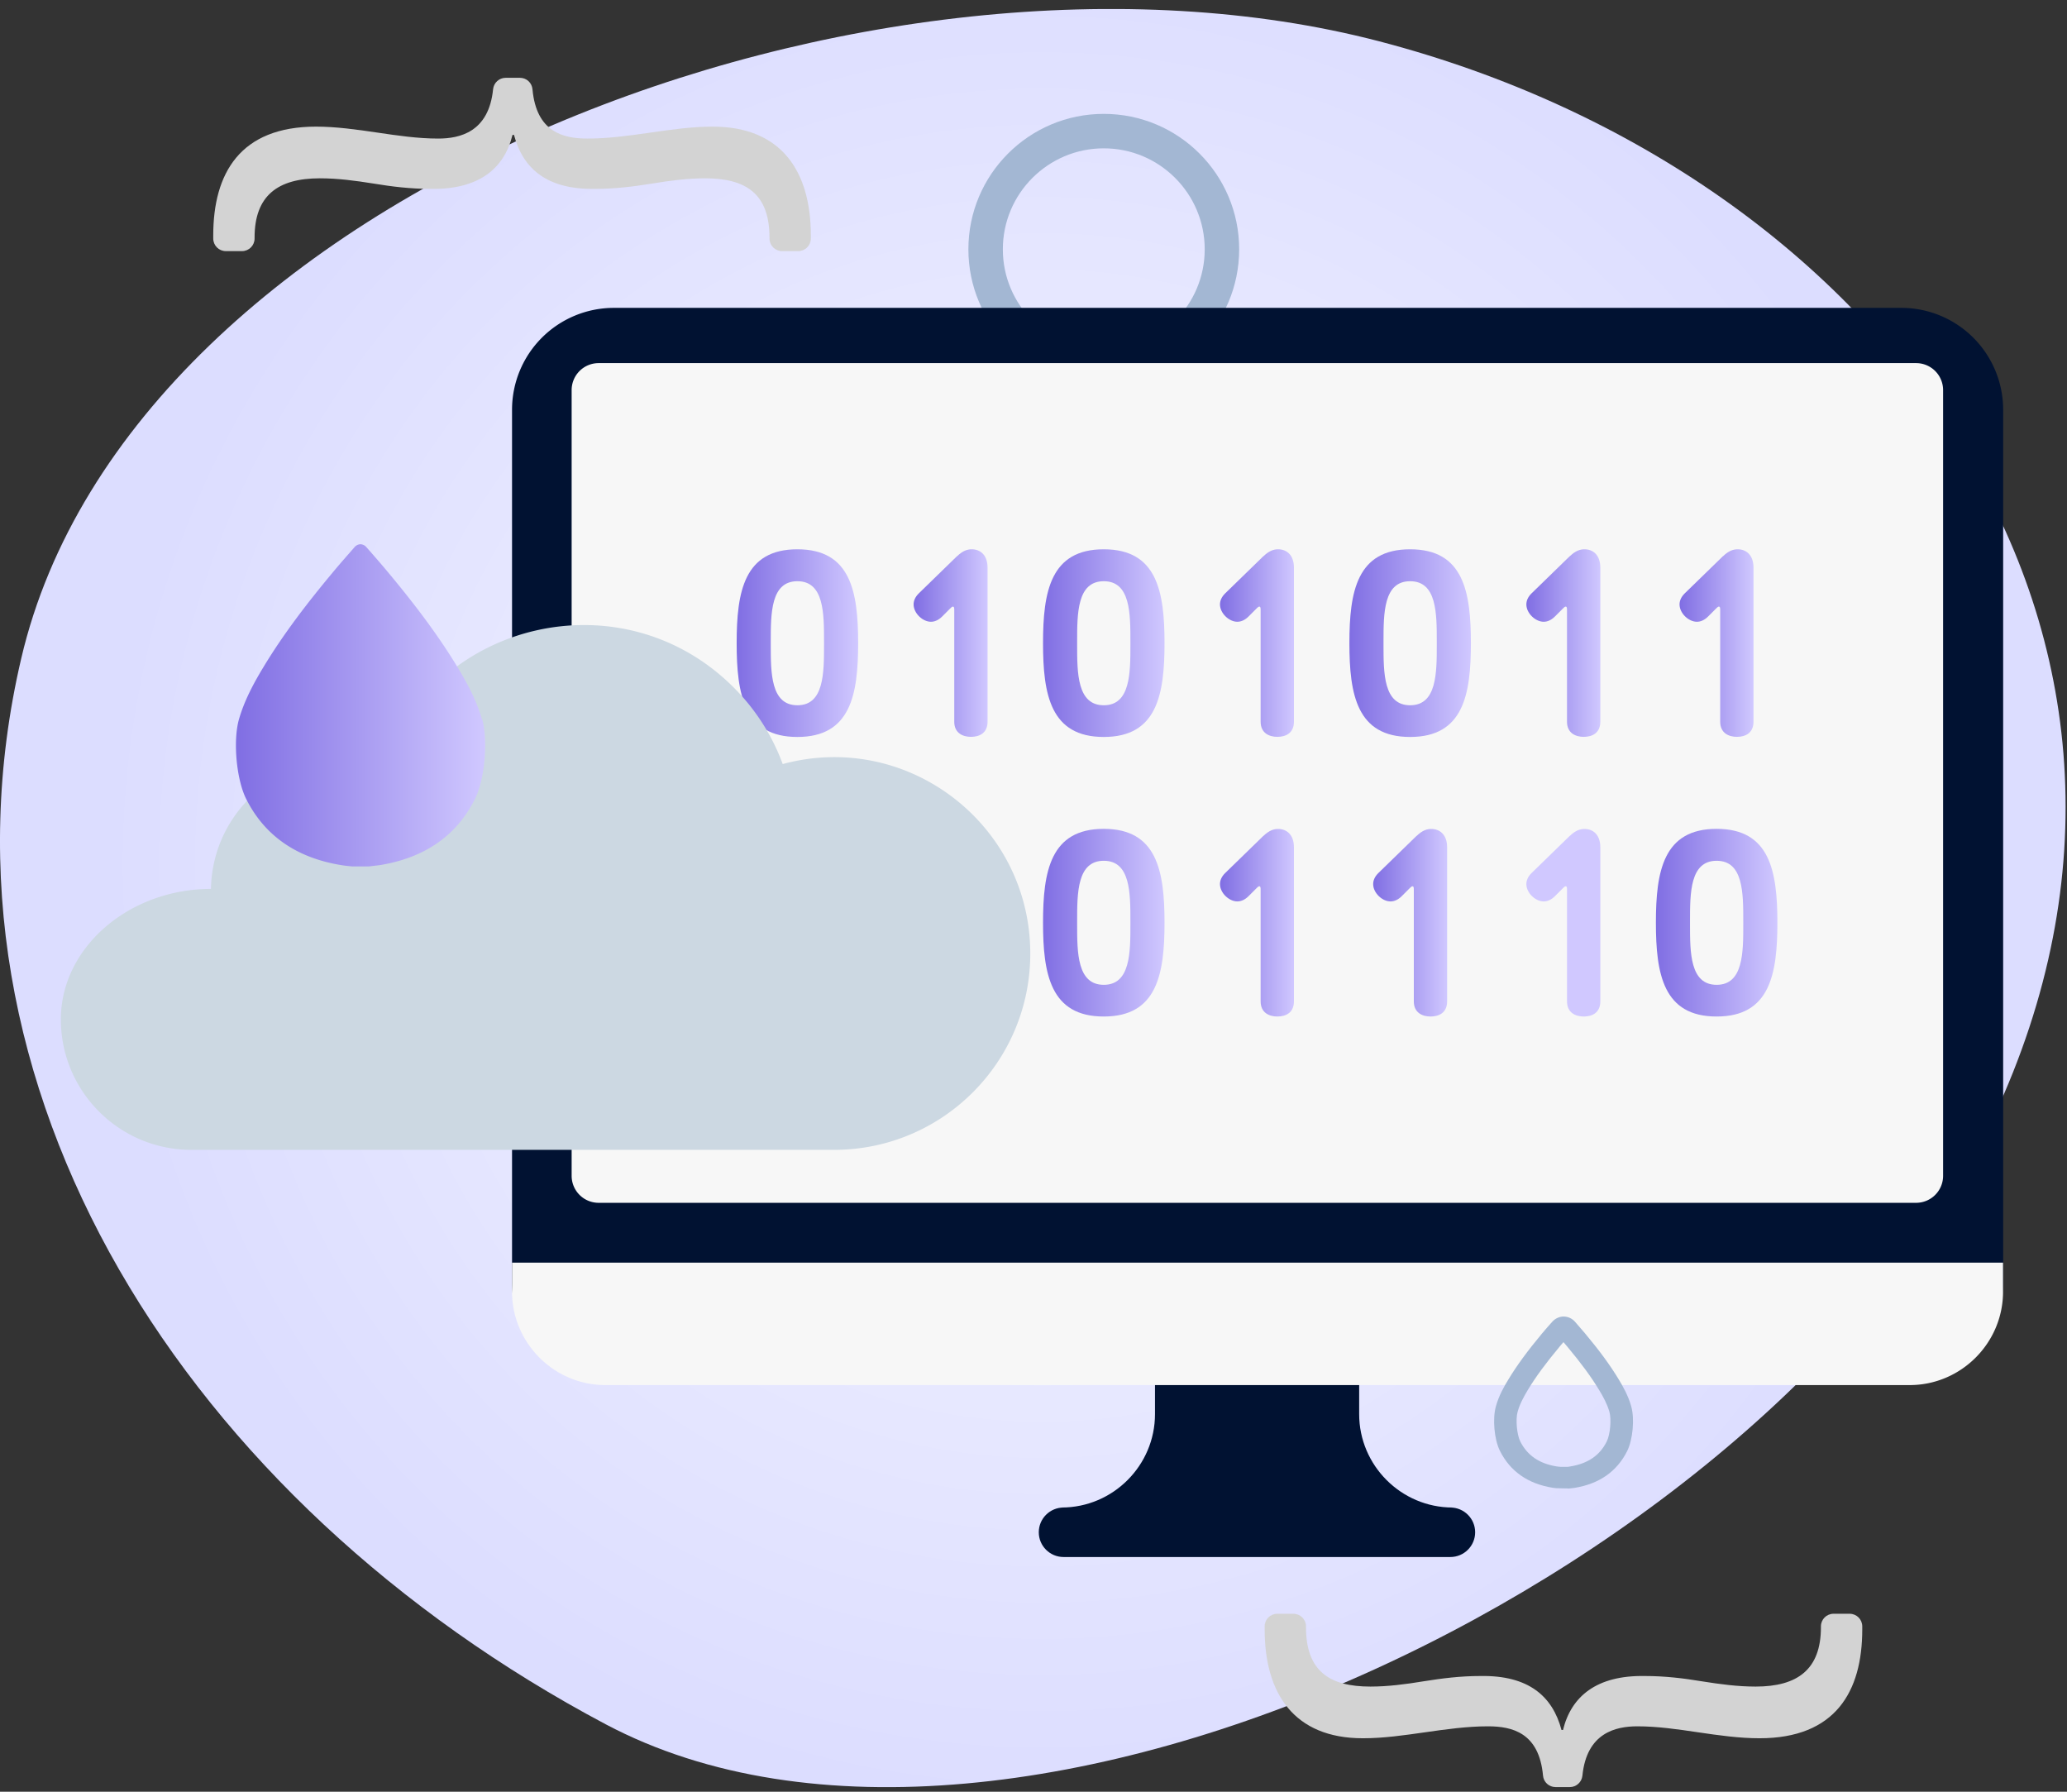 <svg xmlns="http://www.w3.org/2000/svg" width="180" height="156" fill="none"><rect width="100%" height="100%" fill="#333333" stroke="none"/><g clip-path="url(#a)"><path fill="url(#b)" d="M173.59 97.315c-18.19 38.82-85.26 71.67-120.85 52.81-36.36-19.28-59.66-55.36-50.89-92.8 9.56-40.86 74.6-65.12 118.25-53.73 44.09 11.51 73.22 51.6 53.49 93.71v.01Z"/><path fill="#A3B7D3" d="M96.12 12.915c4.85 0 8.79 3.94 8.79 8.79s-3.94 8.79-8.79 8.79-8.79-3.94-8.79-8.79 3.94-8.79 8.79-8.79Zm0-3c-6.51 0-11.79 5.28-11.79 11.79 0 6.51 5.28 11.79 11.79 11.79 6.51 0 11.79-5.28 11.79-11.79 0-6.51-5.28-11.79-11.79-11.79Z"/><path fill="#011232" d="M165.57 26.805H53.46a8.87 8.87 0 0 0-8.87 8.87v75.97a8.87 8.87 0 0 0 8.87 8.87h112.11a8.87 8.87 0 0 0 8.87-8.87v-75.97a8.87 8.87 0 0 0-8.87-8.87Z"/><path fill="#F7F7F7" d="M166.86 31.615H52.13a2.35 2.35 0 0 0-2.35 2.35v68.41a2.35 2.35 0 0 0 2.35 2.35h114.73a2.35 2.35 0 0 0 2.35-2.35v-68.41a2.35 2.35 0 0 0-2.35-2.35ZM44.59 109.935v2.53c0 4.47 3.66 8.13 8.13 8.13H166.3c4.47 0 8.13-3.66 8.13-8.13v-2.53H44.59Z"/><path fill="#011232" d="M126.49 131.255c-4.47 0-8.13-3.66-8.13-8.13v-2.53h-17.78v2.53c0 4.47-3.66 8.13-8.13 8.13M126.3 131.255H92.62c-1.193 0-2.16.965-2.16 2.155s.967 2.155 2.16 2.155h33.68c1.193 0 2.16-.965 2.16-2.155s-.967-2.155-2.16-2.155Z"/><path fill="url(#c)" d="M136.71 48.425c.51-.49.91-.6 1.28-.6.7 0 1.37.46 1.37 1.6v13.41c0 1-.72 1.32-1.44 1.32s-1.46-.33-1.46-1.32v-9.72c0-.14 0-.3-.12-.3-.07 0-.16.09-.23.16l-.7.7c-.33.33-.67.46-.98.46-.72 0-1.51-.74-1.51-1.51 0-.3.12-.63.44-.95l3.34-3.25h.01Z"/><path fill="url(#d)" d="M136.71 72.775c.51-.49.91-.6 1.28-.6.7 0 1.37.46 1.37 1.6v13.41c0 1-.72 1.32-1.44 1.32s-1.46-.33-1.46-1.32v-9.72c0-.14 0-.3-.12-.3-.07 0-.16.09-.23.16l-.7.7c-.33.33-.67.46-.98.46-.72 0-1.51-.74-1.51-1.51 0-.3.12-.63.44-.95l3.34-3.25h.01Z"/><path fill="url(#e)" d="M150.05 48.425c.51-.49.91-.6 1.28-.6.7 0 1.37.46 1.37 1.6v13.41c0 1-.72 1.32-1.44 1.32s-1.46-.33-1.46-1.32v-9.72c0-.14 0-.3-.12-.3-.07 0-.16.09-.23.16l-.7.7c-.33.33-.67.46-.98.46-.72 0-1.51-.74-1.51-1.51 0-.3.12-.63.44-.95l3.34-3.25h.01Z"/><path fill="url(#f)" d="M154.78 80.335c0 4.48-.65 8.17-5.29 8.17s-5.29-3.69-5.29-8.17.65-8.17 5.29-8.17 5.29 3.69 5.29 8.17Zm-2.97.14v-.26c0-2.48 0-5.27-2.32-5.27s-2.32 2.79-2.32 5.27v.26c0 2.46 0 5.27 2.32 5.27s2.32-2.81 2.32-5.27Z"/><path fill="url(#g)" d="M74.73 55.995c0 4.48-.65 8.17-5.29 8.17s-5.29-3.69-5.29-8.17.65-8.17 5.29-8.17 5.29 3.69 5.29 8.17Zm-2.97.14v-.26c0-2.48 0-5.27-2.32-5.27s-2.32 2.79-2.32 5.27v.26c0 2.46 0 5.27 2.32 5.27s2.32-2.81 2.32-5.27Z"/><path fill="url(#h)" d="M74.73 80.335c0 4.48-.65 8.17-5.29 8.17s-5.29-3.69-5.29-8.17.65-8.17 5.29-8.17 5.29 3.69 5.29 8.17Zm-2.97.14v-.26c0-2.48 0-5.27-2.32-5.27s-2.32 2.79-2.32 5.27v.26c0 2.46 0 5.27 2.32 5.27s2.32-2.81 2.32-5.27Z"/><path fill="url(#i)" d="M83.35 48.425c.51-.49.91-.6 1.28-.6.7 0 1.37.46 1.37 1.6v13.41c0 1-.72 1.32-1.44 1.32s-1.46-.33-1.46-1.32v-9.72c0-.14 0-.3-.12-.3-.07 0-.16.09-.23.16l-.7.7c-.33.33-.67.46-.98.46-.72 0-1.51-.74-1.51-1.51 0-.3.12-.63.44-.95l3.34-3.25h.01Z"/><path fill="url(#j)" d="M83.35 72.775c.51-.49.91-.6 1.28-.6.7 0 1.37.46 1.37 1.6v13.41c0 1-.72 1.32-1.44 1.32s-1.46-.33-1.46-1.32v-9.72c0-.14 0-.3-.12-.3-.07 0-.16.09-.23.16l-.7.7c-.33.33-.67.46-.98.46-.72 0-1.51-.74-1.51-1.51 0-.3.12-.63.44-.95l3.34-3.25h.01Z"/><path fill="url(#k)" d="M101.41 55.995c0 4.48-.65 8.17-5.29 8.17s-5.29-3.69-5.29-8.17.65-8.17 5.29-8.17 5.29 3.69 5.29 8.17Zm-2.97.14v-.26c0-2.48 0-5.27-2.32-5.27s-2.32 2.79-2.32 5.27v.26c0 2.46 0 5.27 2.32 5.27s2.32-2.81 2.32-5.27Z"/><path fill="url(#l)" d="M101.41 80.335c0 4.48-.65 8.17-5.29 8.17s-5.29-3.69-5.29-8.17.65-8.17 5.29-8.17 5.29 3.69 5.29 8.17Zm-2.97.14v-.26c0-2.48 0-5.27-2.32-5.27s-2.32 2.79-2.32 5.27v.26c0 2.46 0 5.27 2.32 5.27s2.32-2.81 2.32-5.27Z"/><path fill="url(#m)" d="M110.03 48.425c.51-.49.91-.6 1.28-.6.7 0 1.37.46 1.37 1.6v13.41c0 1-.72 1.32-1.44 1.32s-1.46-.33-1.46-1.32v-9.72c0-.14 0-.3-.12-.3-.07 0-.16.09-.23.16l-.7.7c-.33.33-.67.46-.98.46-.72 0-1.51-.74-1.51-1.51 0-.3.12-.63.44-.95l3.34-3.25h.01Z"/><path fill="url(#n)" d="M110.03 72.775c.51-.49.91-.6 1.28-.6.7 0 1.37.46 1.37 1.6v13.41c0 1-.72 1.32-1.44 1.32s-1.46-.33-1.46-1.32v-9.72c0-.14 0-.3-.12-.3-.07 0-.16.09-.23.16l-.7.7c-.33.33-.67.46-.98.46-.72 0-1.51-.74-1.51-1.51 0-.3.12-.63.44-.95l3.34-3.25h.01Z"/><path fill="url(#o)" d="M128.09 55.995c0 4.48-.65 8.17-5.29 8.17s-5.29-3.69-5.29-8.17.65-8.17 5.29-8.17 5.29 3.69 5.29 8.17Zm-2.97.14v-.26c0-2.48 0-5.27-2.32-5.27s-2.32 2.79-2.32 5.27v.26c0 2.46 0 5.27 2.32 5.27s2.32-2.81 2.32-5.27Z"/><path fill="url(#p)" d="M123.37 72.775c.51-.49.91-.6 1.28-.6.7 0 1.37.46 1.37 1.6v13.41c0 1-.72 1.32-1.44 1.32s-1.46-.33-1.46-1.32v-9.72c0-.14 0-.3-.12-.3-.07 0-.16.09-.23.16l-.7.7c-.33.33-.67.46-.98.46-.72 0-1.51-.74-1.51-1.51 0-.3.12-.63.44-.95l3.34-3.25h.01Z"/><path fill="#CCD8E2" d="M68.16 66.525a18.35 18.35 0 0 0-4.28-6.68c-9.63-9.63-25.98-5.88-30.53 6.85-7.37-2.35-14.83 3.06-14.98 10.7-7.12 0-13.07 5.09-13.07 11.36s5.09 11.36 11.36 11.36h55.97c9.44 0 17.09-7.65 17.09-17.09 0-11.21-10.65-19.45-21.56-16.5Z"/><path fill="url(#q)" d="M41.97 62.625c-.46-1.61-1.25-3.09-2.13-4.54-1.77-2.92-3.87-5.65-6.09-8.31-.6-.72-1.22-1.43-1.84-2.13a.71.71 0 0 0-.52-.26.71.71 0 0 0-.52.26c-.62.71-1.24 1.41-1.84 2.13-2.22 2.66-4.33 5.39-6.09 8.31-.88 1.45-1.67 2.94-2.13 4.54-.53 1.86-.23 5.23.63 6.94 1.61 3.21 4.4 5.13 8.29 5.76.3.05.61.08.92.11h1.5c.31-.04.61-.07.92-.11 3.89-.63 6.69-2.55 8.29-5.76.86-1.71 1.15-5.08.63-6.94h-.02Z"/><path fill="#A3B7D3" d="m136.56 129.595-1.01-.02c-.12-.01-.23-.03-.34-.04-2.16-.35-3.7-1.43-4.59-3.21-.5-.99-.66-2.81-.35-3.89.25-.9.69-1.69 1.09-2.34.74-1.22 1.64-2.45 2.93-4 .29-.34.58-.68.88-1.01.25-.28.6-.45.97-.46.41 0 .76.17 1.01.45.3.34.59.68.88 1.02 1.29 1.54 2.19 2.78 2.93 4 .4.66.84 1.45 1.09 2.35.31 1.08.14 2.9-.35 3.89-.89 1.78-2.43 2.86-4.59 3.21-.11.02-.23.03-.34.04l-.18.02-.03-.01Zm-.7-1.88h.66c.08-.02.16-.03.25-.04 1.51-.25 2.55-.96 3.15-2.17.3-.6.42-1.93.23-2.59-.2-.69-.56-1.35-.9-1.9-.69-1.14-1.54-2.3-2.76-3.76l-.34-.4c-.12.13-.23.27-.34.4-1.22 1.46-2.07 2.62-2.76 3.76-.33.55-.7 1.21-.89 1.9-.19.66-.07 1.99.23 2.59.61 1.21 1.64 1.92 3.15 2.17l.24.03h.08v.01Z"/><path fill="#D3D3D3" d="M45.28 6.775c.57 0 1.04.43 1.09 1 .34 3.73 2.68 4.29 4.79 4.29 1.83 0 3.66-.26 5.48-.52 1.83-.26 3.59-.52 5.42-.52 6.01 0 8.55 3.92 8.55 9.47v.27c0 .61-.49 1.1-1.1 1.1h-1.4c-.61 0-1.1-.49-1.1-1.1v-.08c0-3.85-2.09-5.16-5.61-5.16-1.5 0-3.07.2-4.63.46-1.63.26-3.2.46-4.96.46-4.18.07-6.27-1.76-7.05-4.7h-.13c-.72 2.94-2.94 4.77-7.12 4.7-1.76 0-3.4-.2-4.96-.46-1.63-.26-3.14-.46-4.7-.46-3.65 0-5.68 1.5-5.68 5.16v.08c0 .61-.49 1.1-1.1 1.1h-1.4c-.61 0-1.1-.49-1.1-1.1v-.27c0-5.42 2.35-9.47 8.95-9.47 1.76 0 3.59.26 5.35.52 1.76.26 3.52.52 5.29.52 1.87 0 4.41-.56 4.78-4.3.06-.56.53-.99 1.09-.99h1.25ZM135.46 155.595c-.57 0-1.04-.43-1.09-1-.34-3.73-2.68-4.29-4.79-4.29-1.83 0-3.66.26-5.48.52-1.83.26-3.59.52-5.42.52-6.01 0-8.55-3.92-8.55-9.47v-.27c0-.61.49-1.1 1.1-1.1h1.4c.61 0 1.1.49 1.1 1.1v.08c0 3.85 2.09 5.16 5.61 5.16 1.5 0 3.07-.2 4.63-.46 1.63-.26 3.2-.46 4.96-.46 4.18-.07 6.27 1.76 7.05 4.7h.13c.72-2.94 2.94-4.77 7.12-4.7 1.76 0 3.4.2 4.96.46 1.63.26 3.14.46 4.7.46 3.65 0 5.68-1.5 5.68-5.16v-.08c0-.61.49-1.1 1.1-1.1h1.4c.61 0 1.1.49 1.1 1.1v.27c0 5.42-2.35 9.47-8.95 9.47-1.76 0-3.59-.26-5.35-.52-1.76-.26-3.52-.52-5.29-.52-1.87 0-4.41.56-4.78 4.3-.06.56-.53.99-1.09.99h-1.25Z"/></g><defs><linearGradient id="c" x1="132.93" x2="139.36" y1="55.995" y2="55.995" gradientUnits="userSpaceOnUse"><stop stop-color="#806EE3"/><stop offset="1" stop-color="#D0C8FF"/></linearGradient><linearGradient id="d" x1="0" x2="1" y1="80.335" y2="80.335" gradientUnits="userSpaceOnUse"><stop stop-color="#806EE3"/><stop offset="1" stop-color="#D0C8FF"/></linearGradient><linearGradient id="e" x1="146.27" x2="152.7" y1=".785" y2=".785" gradientUnits="userSpaceOnUse"><stop stop-color="#806EE3"/><stop offset="1" stop-color="#D0C8FF"/></linearGradient><linearGradient id="f" x1="144.19" x2="154.78" y1="80.335" y2="80.335" gradientUnits="userSpaceOnUse"><stop stop-color="#806EE3"/><stop offset="1" stop-color="#D0C8FF"/></linearGradient><linearGradient id="g" x1="64.15" x2="74.73" y1=".785" y2=".785" gradientUnits="userSpaceOnUse"><stop stop-color="#806EE3"/><stop offset="1" stop-color="#D0C8FF"/></linearGradient><linearGradient id="h" x1="64.15" x2="74.73" y1="80.335" y2="80.335" gradientUnits="userSpaceOnUse"><stop stop-color="#806EE3"/><stop offset="1" stop-color="#D0C8FF"/></linearGradient><linearGradient id="i" x1="79.57" x2="86" y1=".785" y2=".785" gradientUnits="userSpaceOnUse"><stop stop-color="#806EE3"/><stop offset="1" stop-color="#D0C8FF"/></linearGradient><linearGradient id="j" x1="79.57" x2="86" y1="80.335" y2="80.335" gradientUnits="userSpaceOnUse"><stop stop-color="#806EE3"/><stop offset="1" stop-color="#D0C8FF"/></linearGradient><linearGradient id="k" x1="90.83" x2="101.41" y1=".785" y2=".785" gradientUnits="userSpaceOnUse"><stop stop-color="#806EE3"/><stop offset="1" stop-color="#D0C8FF"/></linearGradient><linearGradient id="l" x1="90.83" x2="101.41" y1="80.335" y2="80.335" gradientUnits="userSpaceOnUse"><stop stop-color="#806EE3"/><stop offset="1" stop-color="#D0C8FF"/></linearGradient><linearGradient id="m" x1="106.25" x2="112.68" y1=".785" y2=".785" gradientUnits="userSpaceOnUse"><stop stop-color="#806EE3"/><stop offset="1" stop-color="#D0C8FF"/></linearGradient><linearGradient id="n" x1="106.25" x2="112.68" y1="80.335" y2="80.335" gradientUnits="userSpaceOnUse"><stop stop-color="#806EE3"/><stop offset="1" stop-color="#D0C8FF"/></linearGradient><linearGradient id="o" x1="117.51" x2="128.09" y1=".785" y2=".785" gradientUnits="userSpaceOnUse"><stop stop-color="#806EE3"/><stop offset="1" stop-color="#D0C8FF"/></linearGradient><linearGradient id="p" x1="119.59" x2="126.02" y1="80.335" y2="80.335" gradientUnits="userSpaceOnUse"><stop stop-color="#806EE3"/><stop offset="1" stop-color="#D0C8FF"/></linearGradient><linearGradient id="q" x1="20.53" x2="42.23" y1="61.405" y2="61.405" gradientUnits="userSpaceOnUse"><stop stop-color="#806EE3"/><stop offset="1" stop-color="#D0C8FF"/></linearGradient><radialGradient id="b" cx="0" cy="0" r="1" gradientTransform="rotate(156.49 37.573 47.03) scale(82.41)" gradientUnits="userSpaceOnUse"><stop stop-color="#F0F1FF"/><stop offset=".46" stop-color="#EAEBFF"/><stop offset="1" stop-color="#DCDDFF"/></radialGradient><clipPath id="a"><path fill="#fff" d="M0 .785h179.88v154.81H0z"/></clipPath></defs></svg>